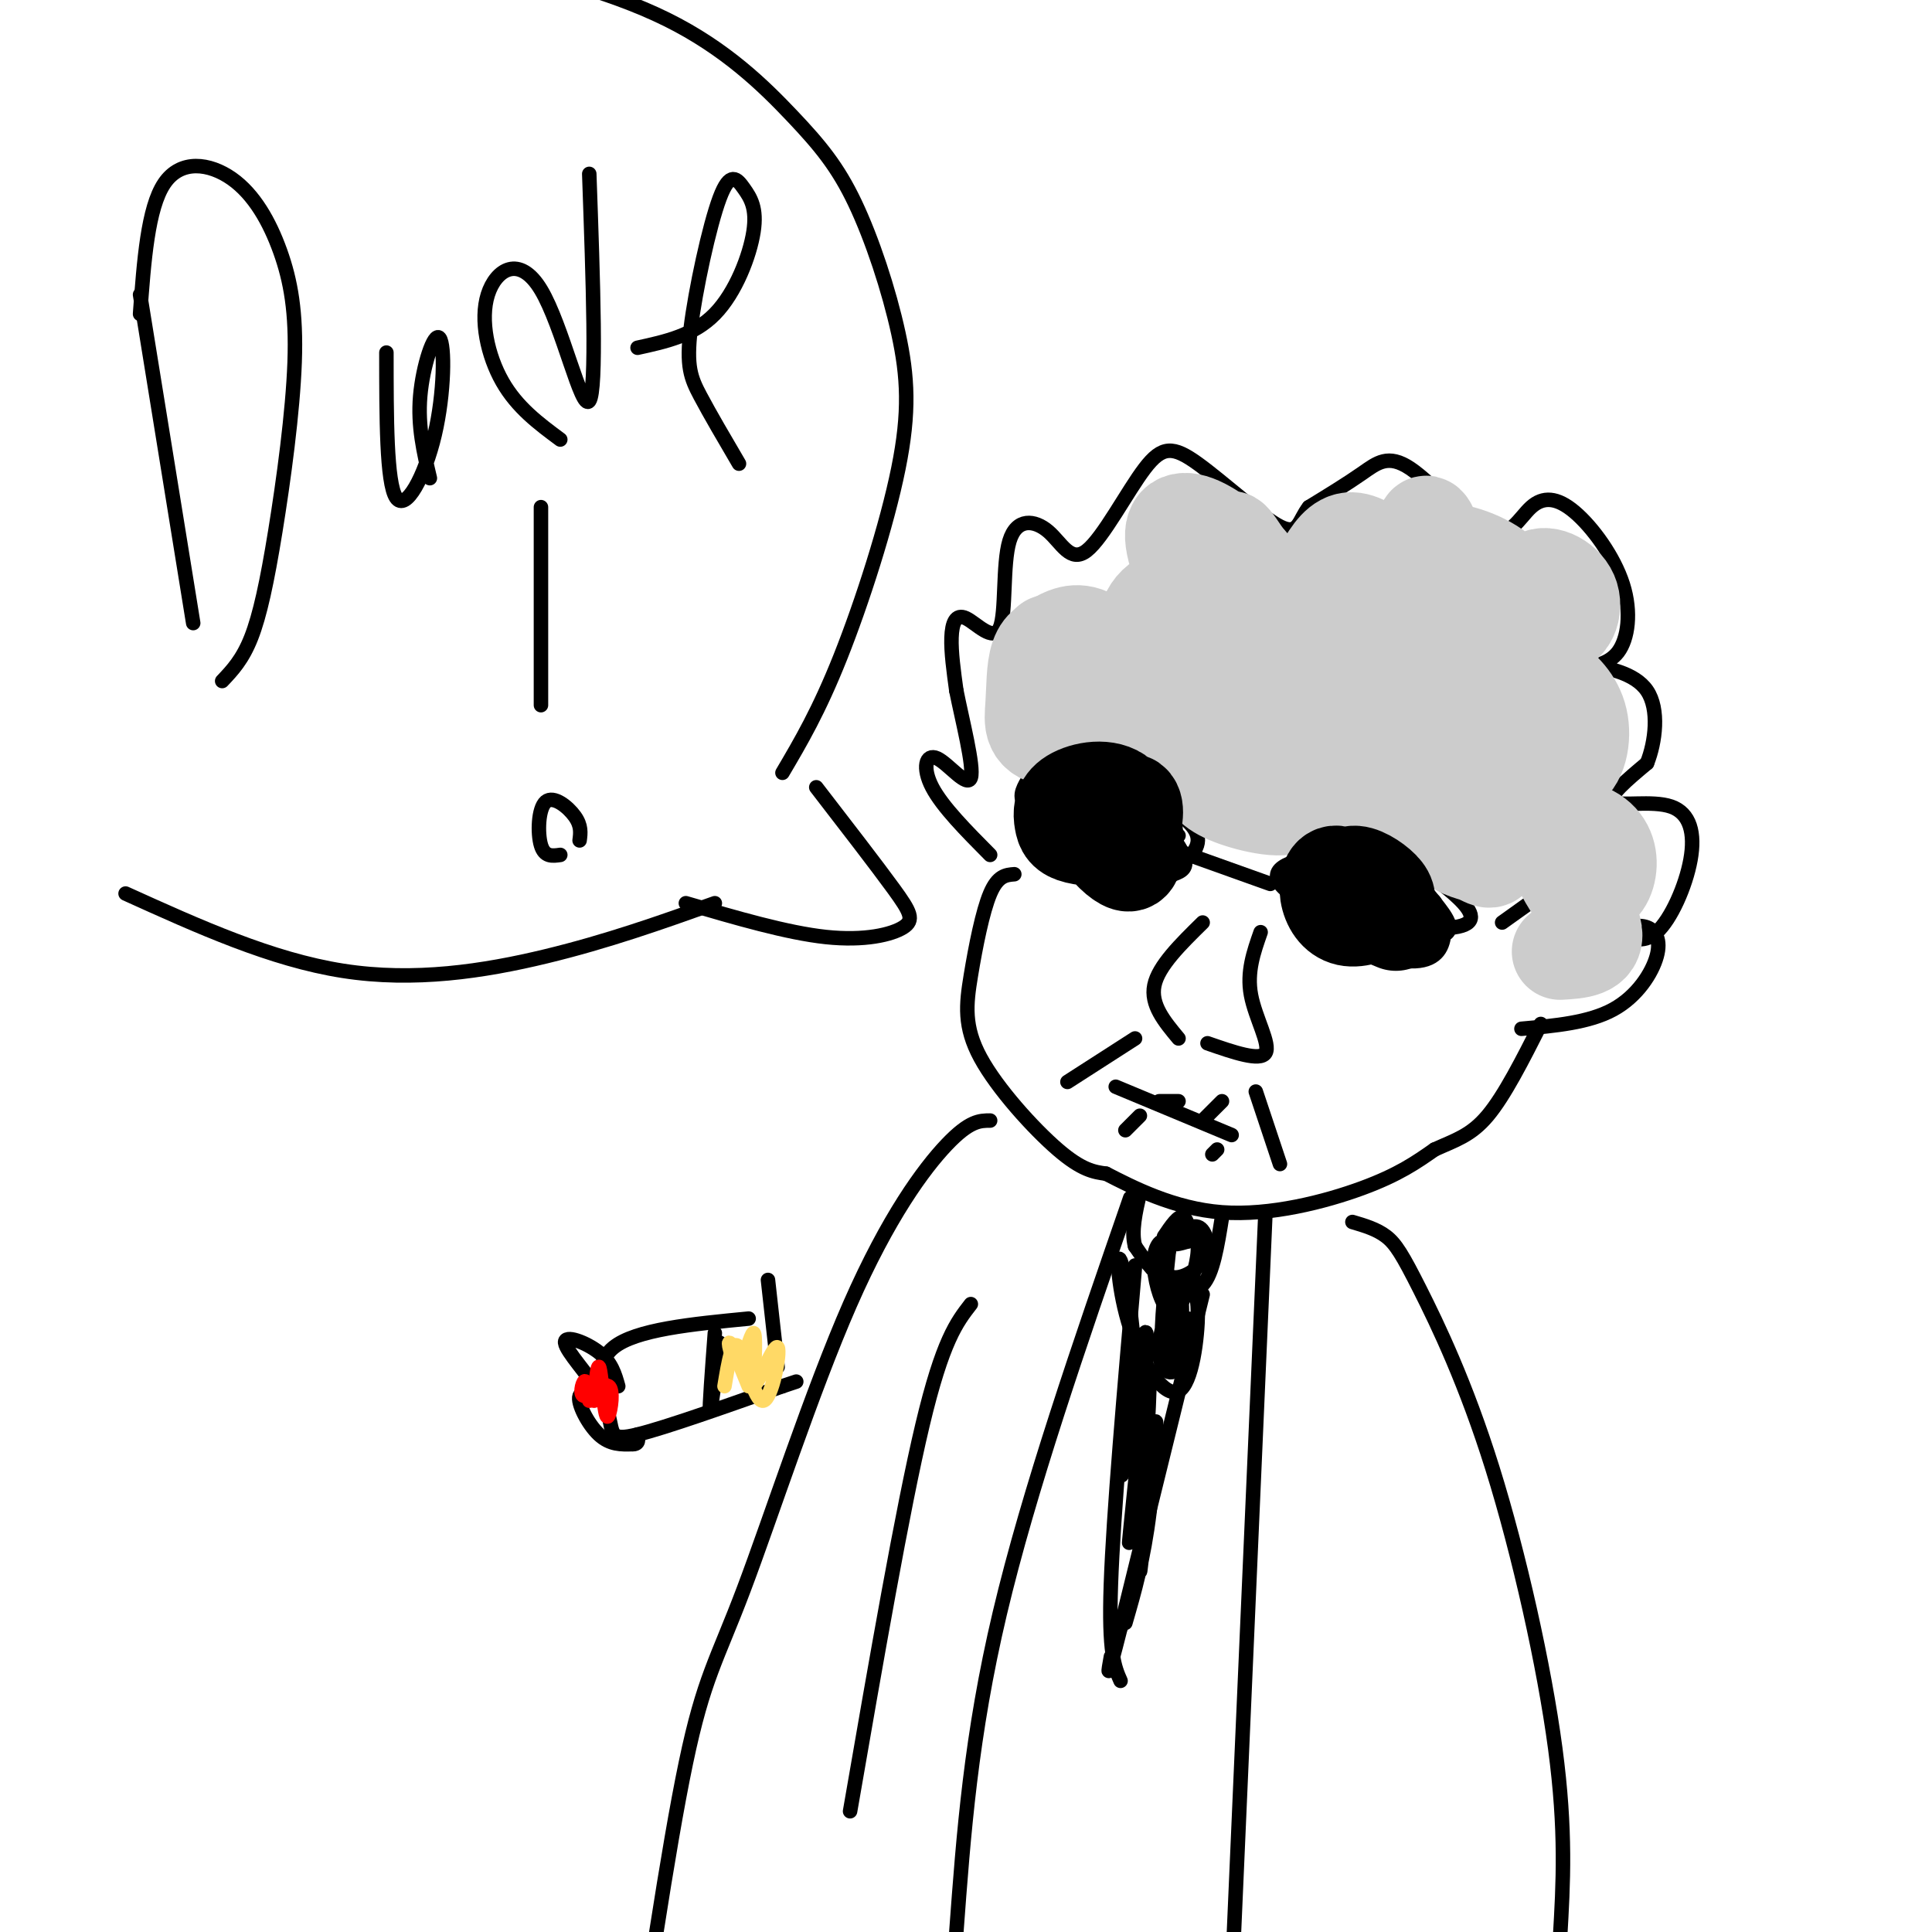 <svg viewBox='0 0 400 400' version='1.1' xmlns='http://www.w3.org/2000/svg' xmlns:xlink='http://www.w3.org/1999/xlink'><g fill='none' stroke='#000000' stroke-width='3' stroke-linecap='round' stroke-linejoin='round'><path d='M298,182c-3.627,-2.213 -7.255,-4.426 -14,-5c-6.745,-0.574 -16.609,0.493 -19,3c-2.391,2.507 2.689,6.456 11,9c8.311,2.544 19.853,3.685 25,3c5.147,-0.685 3.899,-3.196 1,-6c-2.899,-2.804 -7.450,-5.902 -12,-9'/><path d='M263,183c0.000,0.000 -28.000,-10.000 -28,-10'/><path d='M244,173c-5.659,-5.687 -11.319,-11.375 -16,-14c-4.681,-2.625 -8.384,-2.188 -11,-1c-2.616,1.188 -4.146,3.128 -5,5c-0.854,1.872 -1.033,3.677 4,7c5.033,3.323 15.278,8.164 22,9c6.722,0.836 9.921,-2.333 10,-5c0.079,-2.667 -2.960,-4.834 -6,-7'/><path d='M311,191c0.000,0.000 7.000,-5.000 7,-5'/><path d='M315,213c6.992,-0.628 13.984,-1.256 19,-4c5.016,-2.744 8.057,-7.604 9,-11c0.943,-3.396 -0.212,-5.329 -2,-6c-1.788,-0.671 -4.210,-0.079 -4,1c0.210,1.079 3.051,2.645 6,0c2.949,-2.645 6.007,-9.503 7,-15c0.993,-5.497 -0.079,-9.634 -4,-11c-3.921,-1.366 -10.692,0.038 -12,-1c-1.308,-1.038 2.846,-4.519 7,-8'/><path d='M341,158c1.741,-4.336 2.594,-11.176 0,-15c-2.594,-3.824 -8.635,-4.633 -10,-5c-1.365,-0.367 1.948,-0.291 4,-3c2.052,-2.709 2.845,-8.204 1,-14c-1.845,-5.796 -6.326,-11.894 -10,-15c-3.674,-3.106 -6.540,-3.222 -9,-1c-2.460,2.222 -4.515,6.781 -9,5c-4.485,-1.781 -11.400,-9.903 -16,-13c-4.600,-3.097 -6.886,-1.171 -10,1c-3.114,2.171 -7.057,4.585 -11,7'/><path d='M271,105c-2.162,2.716 -2.068,6.007 -6,4c-3.932,-2.007 -11.889,-9.312 -17,-13c-5.111,-3.688 -7.377,-3.759 -11,1c-3.623,4.759 -8.602,14.347 -12,17c-3.398,2.653 -5.216,-1.629 -8,-4c-2.784,-2.371 -6.533,-2.831 -8,2c-1.467,4.831 -0.651,14.955 -2,18c-1.349,3.045 -4.863,-0.988 -7,-2c-2.137,-1.012 -2.896,0.997 -3,4c-0.104,3.003 0.448,7.002 1,11'/><path d='M198,143c1.204,6.072 3.715,15.751 3,18c-0.715,2.249 -4.654,-2.933 -7,-4c-2.346,-1.067 -3.099,1.981 -1,6c2.099,4.019 7.049,9.010 12,14'/><path d='M261,193c-1.444,4.111 -2.889,8.222 -2,13c0.889,4.778 4.111,10.222 3,12c-1.111,1.778 -6.556,-0.111 -12,-2'/><path d='M249,191c-4.583,4.500 -9.167,9.000 -10,13c-0.833,4.000 2.083,7.500 5,11'/><path d='M235,215c0.000,0.000 -14.000,9.000 -14,9'/><path d='M260,226c0.000,0.000 5.000,15.000 5,15'/><path d='M255,235c0.000,0.000 -24.000,-10.000 -24,-10'/><path d='M253,228c0.000,0.000 -4.000,4.000 -4,4'/><path d='M244,228c0.000,0.000 -4.000,0.000 -4,0'/><path d='M236,231c0.000,0.000 -3.000,3.000 -3,3'/><path d='M252,238c0.000,0.000 -1.000,1.000 -1,1'/><path d='M210,181c-1.711,0.137 -3.423,0.274 -5,4c-1.577,3.726 -3.021,11.040 -4,17c-0.979,5.960 -1.494,10.566 2,17c3.494,6.434 10.998,14.695 16,19c5.002,4.305 7.501,4.652 10,5'/><path d='M229,243c5.429,2.786 14.000,7.250 24,8c10.000,0.750 21.429,-2.214 29,-5c7.571,-2.786 11.286,-5.393 15,-8'/><path d='M297,238c4.289,-1.956 7.511,-2.844 11,-7c3.489,-4.156 7.244,-11.578 11,-19'/><path d='M225,175c0.000,0.000 4.000,1.000 4,1'/><path d='M236,172c-0.425,-1.721 -0.850,-3.443 -4,-5c-3.150,-1.557 -9.025,-2.951 -8,-1c1.025,1.951 8.949,7.247 13,9c4.051,1.753 4.230,-0.035 2,-3c-2.230,-2.965 -6.870,-7.106 -6,-6c0.870,1.106 7.248,7.459 7,8c-0.248,0.541 -7.124,-4.729 -14,-10'/><path d='M226,164c0.425,1.513 8.487,10.295 9,11c0.513,0.705 -6.523,-6.668 -10,-9c-3.477,-2.332 -3.395,0.377 -1,4c2.395,3.623 7.103,8.162 6,7c-1.103,-1.162 -8.017,-8.023 -8,-9c0.017,-0.977 6.966,3.929 10,5c3.034,1.071 2.153,-1.694 -1,-4c-3.153,-2.306 -8.576,-4.153 -14,-6'/><path d='M217,163c-2.057,0.386 -0.198,4.350 4,7c4.198,2.650 10.736,3.986 14,4c3.264,0.014 3.256,-1.295 2,-3c-1.256,-1.705 -3.758,-3.805 -7,-6c-3.242,-2.195 -7.223,-4.486 -10,-4c-2.777,0.486 -4.349,3.748 -3,7c1.349,3.252 5.618,6.493 11,9c5.382,2.507 11.876,4.280 13,2c1.124,-2.280 -3.120,-8.614 -9,-12c-5.880,-3.386 -13.394,-3.825 -15,-2c-1.606,1.825 2.697,5.912 7,10'/><path d='M224,175c4.747,2.992 13.115,5.473 16,4c2.885,-1.473 0.287,-6.898 -3,-11c-3.287,-4.102 -7.262,-6.881 -11,-7c-3.738,-0.119 -7.240,2.421 -8,5c-0.760,2.579 1.223,5.195 5,8c3.777,2.805 9.350,5.799 13,7c3.650,1.201 5.378,0.611 7,0c1.622,-0.611 3.139,-1.241 2,-4c-1.139,-2.759 -4.934,-7.647 -11,-11c-6.066,-3.353 -14.402,-5.172 -16,-2c-1.598,3.172 3.544,11.335 7,15c3.456,3.665 5.228,2.833 7,2'/><path d='M232,181c3.525,0.350 8.838,0.225 9,-3c0.162,-3.225 -4.825,-9.549 -10,-13c-5.175,-3.451 -10.536,-4.029 -13,-2c-2.464,2.029 -2.032,6.664 -1,10c1.032,3.336 2.662,5.373 7,7c4.338,1.627 11.384,2.843 14,1c2.616,-1.843 0.801,-6.746 -1,-10c-1.801,-3.254 -3.588,-4.858 -7,-6c-3.412,-1.142 -8.451,-1.822 -12,-2c-3.549,-0.178 -5.609,0.144 -5,3c0.609,2.856 3.888,8.244 8,11c4.112,2.756 9.056,2.878 14,3'/><path d='M235,180c3.314,-0.803 4.599,-4.311 3,-8c-1.599,-3.689 -6.081,-7.559 -10,-9c-3.919,-1.441 -7.275,-0.453 -9,1c-1.725,1.453 -1.819,3.370 -2,6c-0.181,2.630 -0.450,5.971 3,8c3.450,2.029 10.617,2.745 15,3c4.383,0.255 5.981,0.049 6,-3c0.019,-3.049 -1.541,-8.941 -5,-12c-3.459,-3.059 -8.816,-3.285 -12,-3c-3.184,0.285 -4.195,1.081 -4,3c0.195,1.919 1.598,4.959 3,8'/><path d='M292,195c-0.875,-2.829 -1.749,-5.658 -3,-8c-1.251,-2.342 -2.878,-4.196 -7,-4c-4.122,0.196 -10.738,2.442 -12,5c-1.262,2.558 2.830,5.429 8,7c5.170,1.571 11.417,1.841 14,-1c2.583,-2.841 1.502,-8.792 -2,-12c-3.502,-3.208 -9.425,-3.672 -14,-4c-4.575,-0.328 -7.804,-0.521 -9,2c-1.196,2.521 -0.361,7.756 5,11c5.361,3.244 15.246,4.498 20,4c4.754,-0.498 4.377,-2.749 4,-5'/><path d='M296,190c-2.806,-3.543 -11.822,-9.900 -18,-12c-6.178,-2.100 -9.517,0.059 -11,2c-1.483,1.941 -1.109,3.666 0,6c1.109,2.334 2.952,5.277 8,8c5.048,2.723 13.300,5.227 18,5c4.700,-0.227 5.848,-3.183 6,-6c0.152,-2.817 -0.692,-5.494 -7,-8c-6.308,-2.506 -18.080,-4.840 -23,-4c-4.920,0.840 -2.989,4.854 4,8c6.989,3.146 19.035,5.424 24,5c4.965,-0.424 2.847,-3.550 1,-6c-1.847,-2.450 -3.424,-4.225 -5,-6'/><path d='M293,182c-5.632,-1.354 -17.213,-1.738 -21,0c-3.787,1.738 0.219,5.599 4,8c3.781,2.401 7.337,3.343 11,4c3.663,0.657 7.433,1.029 9,0c1.567,-1.029 0.930,-3.459 1,-5c0.070,-1.541 0.845,-2.191 -1,-3c-1.845,-0.809 -6.310,-1.775 -11,-1c-4.690,0.775 -9.605,3.290 -6,5c3.605,1.710 15.729,2.613 18,1c2.271,-1.613 -5.312,-5.742 -10,-7c-4.688,-1.258 -6.482,0.355 -7,2c-0.518,1.645 0.241,3.323 1,5'/><path d='M281,191c2.000,1.167 6.500,1.583 11,2'/><path d='M280,253c2.518,0.743 5.037,1.486 7,3c1.963,1.514 3.372,3.797 7,11c3.628,7.203 9.477,19.324 15,37c5.523,17.676 10.721,40.907 13,58c2.279,17.093 1.640,28.046 1,39'/><path d='M205,232c-2.131,0.006 -4.262,0.013 -9,5c-4.738,4.987 -12.085,14.955 -20,33c-7.915,18.045 -16.400,44.166 -22,59c-5.600,14.834 -8.314,18.381 -12,36c-3.686,17.619 -8.343,49.309 -13,81'/><path d='M253,252c-0.933,5.867 -1.867,11.733 -4,14c-2.133,2.267 -5.467,0.933 -8,-1c-2.533,-1.933 -4.267,-4.467 -6,-7'/><path d='M235,258c-0.833,-3.000 0.083,-7.000 1,-11'/><path d='M249,268c0.000,0.000 -17.000,69.000 -17,69'/><path d='M232,337c-3.167,12.500 -2.583,9.250 -2,6'/><path d='M235,262c-2.250,25.833 -4.500,51.667 -5,66c-0.500,14.333 0.750,17.167 2,20'/><path d='M233,336c1.883,-6.505 3.767,-13.010 5,-23c1.233,-9.990 1.817,-23.464 1,-17c-0.817,6.464 -3.033,32.867 -3,29c0.033,-3.867 2.317,-38.003 2,-41c-0.317,-2.997 -3.233,25.144 -4,33c-0.767,7.856 0.617,-4.572 2,-17'/><path d='M236,300c0.901,-9.897 2.153,-26.138 1,-24c-1.153,2.138 -4.710,22.657 -5,28c-0.290,5.343 2.688,-4.488 3,-16c0.312,-11.512 -2.041,-24.704 -3,-27c-0.959,-2.296 -0.525,6.305 2,14c2.525,7.695 7.141,14.485 10,13c2.859,-1.485 3.962,-11.246 4,-16c0.038,-4.754 -0.989,-4.501 -2,-4c-1.011,0.501 -2.005,1.251 -3,2'/><path d='M243,270c-0.791,2.991 -1.268,9.469 -1,12c0.268,2.531 1.282,1.114 2,-3c0.718,-4.114 1.140,-10.925 0,-11c-1.140,-0.075 -3.841,6.585 -4,11c-0.159,4.415 2.226,6.586 4,4c1.774,-2.586 2.939,-9.927 2,-10c-0.939,-0.073 -3.983,7.122 -5,6c-1.017,-1.122 -0.009,-10.561 1,-20'/><path d='M242,259c-0.596,-3.453 -2.585,-2.085 -3,1c-0.415,3.085 0.746,7.887 2,10c1.254,2.113 2.602,1.536 4,-1c1.398,-2.536 2.845,-7.030 3,-10c0.155,-2.970 -0.984,-4.415 -2,-5c-1.016,-0.585 -1.911,-0.310 -3,2c-1.089,2.310 -2.372,6.655 -1,8c1.372,1.345 5.399,-0.310 7,-3c1.601,-2.690 0.777,-6.417 -1,-7c-1.777,-0.583 -4.508,1.976 -5,3c-0.492,1.024 1.254,0.512 3,0'/><path d='M246,257c0.422,-1.289 -0.022,-4.511 -1,-5c-0.978,-0.489 -2.489,1.756 -4,4'/><path d='M262,251c0.000,0.000 -7.000,160.000 -7,160'/><path d='M234,248c-10.500,30.333 -21.000,60.667 -27,86c-6.000,25.333 -7.500,45.667 -9,66'/><path d='M201,270c-2.917,3.750 -5.833,7.500 -10,25c-4.167,17.500 -9.583,48.750 -15,80'/></g>
<g fill='none' stroke='#cccccc' stroke-width='20' stroke-linecap='round' stroke-linejoin='round'><path d='M323,197c3.754,-0.215 7.507,-0.429 7,-4c-0.507,-3.571 -5.275,-10.498 -6,-12c-0.725,-1.502 2.593,2.421 5,3c2.407,0.579 3.903,-2.185 4,-5c0.097,-2.815 -1.205,-5.681 -5,-7c-3.795,-1.319 -10.084,-1.091 -12,-2c-1.916,-0.909 0.542,-2.954 3,-5'/><path d='M319,165c0.308,-3.409 -0.420,-9.431 -2,-13c-1.580,-3.569 -4.010,-4.686 -5,-4c-0.990,0.686 -0.539,3.175 2,6c2.539,2.825 7.165,5.986 10,5c2.835,-0.986 3.877,-6.118 3,-10c-0.877,-3.882 -3.674,-6.512 -6,-8c-2.326,-1.488 -4.181,-1.832 -5,-1c-0.819,0.832 -0.601,2.842 1,5c1.601,2.158 4.585,4.466 6,4c1.415,-0.466 1.261,-3.704 -1,-8c-2.261,-4.296 -6.631,-9.648 -11,-15'/><path d='M311,126c0.208,-1.077 6.227,3.732 10,4c3.773,0.268 5.301,-4.005 4,-7c-1.301,-2.995 -5.431,-4.713 -7,-3c-1.569,1.713 -0.578,6.857 -1,7c-0.422,0.143 -2.257,-4.714 -6,-8c-3.743,-3.286 -9.392,-5.000 -13,-5c-3.608,0.000 -5.174,1.714 -5,2c0.174,0.286 2.087,-0.857 4,-2'/><path d='M297,114c0.094,-2.311 -1.672,-7.087 -2,-5c-0.328,2.087 0.782,11.037 -2,11c-2.782,-0.037 -9.457,-9.061 -14,-8c-4.543,1.061 -6.954,12.209 -11,13c-4.046,0.791 -9.727,-8.774 -12,-12c-2.273,-3.226 -1.136,-0.113 0,3'/><path d='M256,116c1.163,1.156 4.071,2.547 3,1c-1.071,-1.547 -6.120,-6.030 -10,-8c-3.880,-1.970 -6.591,-1.426 -6,3c0.591,4.426 4.485,12.735 6,15c1.515,2.265 0.652,-1.515 -2,-3c-2.652,-1.485 -7.092,-0.676 -9,3c-1.908,3.676 -1.283,10.221 -3,11c-1.717,0.779 -5.776,-4.206 -9,-6c-3.224,-1.794 -5.612,-0.397 -8,1'/><path d='M218,133c-1.333,0.167 -0.667,0.083 0,0'/><path d='M218,134c0.000,0.000 0.100,0.100 0.1,0.1'/><path d='M218,134c1.379,2.675 2.758,5.350 3,5c0.242,-0.350 -0.653,-3.727 -2,-5c-1.347,-1.273 -3.145,-0.444 -4,2c-0.855,2.444 -0.765,6.503 -1,10c-0.235,3.497 -0.795,6.432 5,7c5.795,0.568 17.945,-1.232 26,1c8.055,2.232 12.016,8.495 12,9c-0.016,0.505 -4.008,-4.747 -8,-10'/><path d='M249,153c-1.366,-0.490 -0.783,3.286 0,6c0.783,2.714 1.764,4.367 6,6c4.236,1.633 11.726,3.245 13,1c1.274,-2.245 -3.670,-8.347 -5,-9c-1.330,-0.653 0.953,4.145 5,7c4.047,2.855 9.859,3.769 12,2c2.141,-1.769 0.612,-6.220 3,-6c2.388,0.220 8.694,5.110 15,10'/><path d='M298,170c3.348,1.891 4.218,1.618 4,0c-0.218,-1.618 -1.525,-4.580 -4,-7c-2.475,-2.420 -6.120,-4.298 -6,-2c0.120,2.298 4.004,8.770 7,12c2.996,3.230 5.103,3.217 7,4c1.897,0.783 3.585,2.363 3,-2c-0.585,-4.363 -3.442,-14.669 -7,-22c-3.558,-7.331 -7.815,-11.687 -11,-14c-3.185,-2.313 -5.296,-2.581 -7,-2c-1.704,0.581 -3.000,2.012 -3,5c-0.000,2.988 1.296,7.533 5,11c3.704,3.467 9.818,5.857 13,6c3.182,0.143 3.434,-1.962 4,-5c0.566,-3.038 1.448,-7.011 0,-11c-1.448,-3.989 -5.224,-7.995 -9,-12'/><path d='M294,131c-5.366,-2.904 -14.282,-4.166 -17,0c-2.718,4.166 0.761,13.758 -6,14c-6.761,0.242 -23.761,-8.867 -31,-11c-7.239,-2.133 -4.716,2.710 -4,6c0.716,3.290 -0.375,5.026 6,7c6.375,1.974 20.216,4.185 24,4c3.784,-0.185 -2.490,-2.767 -8,-3c-5.510,-0.233 -10.255,1.884 -15,4'/><path d='M243,152c-5.444,-2.089 -11.556,-9.311 -16,-11c-4.444,-1.689 -7.222,2.156 -10,6'/></g>
<g fill='none' stroke='#000000' stroke-width='20' stroke-linecap='round' stroke-linejoin='round'><path d='M231,172c1.060,0.776 2.120,1.552 3,0c0.880,-1.552 1.579,-5.433 0,-6c-1.579,-0.567 -5.436,2.181 -6,5c-0.564,2.819 2.163,5.710 4,7c1.837,1.290 2.782,0.979 3,-2c0.218,-2.979 -0.292,-8.627 -3,-11c-2.708,-2.373 -7.612,-1.471 -10,0c-2.388,1.471 -2.258,3.511 -2,5c0.258,1.489 0.645,2.425 3,3c2.355,0.575 6.677,0.787 11,1'/><path d='M234,174c1.167,-0.833 -1.417,-3.417 -4,-6'/><path d='M284,188c-2.664,-3.250 -5.329,-6.500 -7,-7c-1.671,-0.500 -2.349,1.749 -2,4c0.349,2.251 1.726,4.502 4,5c2.274,0.498 5.443,-0.759 7,-2c1.557,-1.241 1.500,-2.467 0,-4c-1.500,-1.533 -4.442,-3.374 -6,-3c-1.558,0.374 -1.731,2.964 0,5c1.731,2.036 5.365,3.518 9,5'/></g>
<g fill='none' stroke='#000000' stroke-width='3' stroke-linecap='round' stroke-linejoin='round'><path d='M169,163c6.232,8.071 12.464,16.143 16,21c3.536,4.857 4.375,6.500 2,8c-2.375,1.500 -7.964,2.857 -16,2c-8.036,-0.857 -18.518,-3.929 -29,-7'/><path d='M162,160c3.767,-6.386 7.535,-12.773 12,-24c4.465,-11.227 9.628,-27.295 12,-39c2.372,-11.705 1.952,-19.047 0,-28c-1.952,-8.953 -5.438,-19.518 -9,-27c-3.562,-7.482 -7.202,-11.882 -13,-18c-5.798,-6.118 -13.753,-13.955 -26,-20c-12.247,-6.045 -28.785,-10.299 -42,-12c-13.215,-1.701 -23.108,-0.851 -33,0'/><path d='M29,61c0.000,0.000 11.000,68.000 11,68'/><path d='M29,65c0.800,-10.966 1.601,-21.931 5,-27c3.399,-5.069 9.398,-4.241 14,-1c4.602,3.241 7.808,8.896 10,15c2.192,6.104 3.371,12.657 3,23c-0.371,10.343 -2.292,24.477 -4,35c-1.708,10.523 -3.202,17.435 -5,22c-1.798,4.565 -3.899,6.782 -6,9'/><path d='M80,73c0.005,13.477 0.010,26.954 2,30c1.990,3.046 5.967,-4.338 8,-13c2.033,-8.662 2.124,-18.601 1,-20c-1.124,-1.399 -3.464,5.743 -4,12c-0.536,6.257 0.732,11.628 2,17'/><path d='M122,36c0.794,22.375 1.589,44.750 0,47c-1.589,2.250 -5.560,-15.624 -10,-23c-4.440,-7.376 -9.349,-4.255 -11,1c-1.651,5.255 -0.043,12.644 3,18c3.043,5.356 7.522,8.678 12,12'/><path d='M132,72c5.823,-1.270 11.646,-2.541 16,-7c4.354,-4.459 7.238,-12.108 8,-17c0.762,-4.892 -0.600,-7.029 -2,-9c-1.400,-1.971 -2.839,-3.776 -5,2c-2.161,5.776 -5.043,19.132 -6,27c-0.957,7.868 0.012,10.248 2,14c1.988,3.752 4.994,8.876 8,14'/><path d='M112,105c0.000,0.000 0.000,41.000 0,41'/><path d='M120,174c0.202,-1.518 0.405,-3.036 -1,-5c-1.405,-1.964 -4.417,-4.375 -6,-3c-1.583,1.375 -1.738,6.536 -1,9c0.738,2.464 2.369,2.232 4,2'/><path d='M148,187c-11.111,3.956 -22.222,7.911 -35,11c-12.778,3.089 -27.222,5.311 -42,3c-14.778,-2.311 -29.889,-9.156 -45,-16'/><path d='M155,273c-11.720,1.131 -23.440,2.262 -28,6c-4.560,3.738 -1.958,10.083 -1,14c0.958,3.917 0.274,5.405 6,4c5.726,-1.405 17.863,-5.702 30,-10'/><path d='M162,287c5.000,-1.667 2.500,-0.833 0,0'/><path d='M161,283c0.000,0.000 -2.000,-18.000 -2,-18'/><path d='M128,287c-0.686,-2.459 -1.372,-4.918 -4,-7c-2.628,-2.082 -7.199,-3.787 -7,-2c0.199,1.787 5.167,7.067 6,9c0.833,1.933 -2.468,0.521 -3,2c-0.532,1.479 1.705,5.851 4,8c2.295,2.149 4.647,2.074 7,2'/><path d='M131,299c1.333,0.000 1.167,-1.000 1,-2'/><path d='M148,276c-0.583,7.833 -1.167,15.667 -1,16c0.167,0.333 1.083,-6.833 2,-14'/></g>
<g fill='none' stroke='#ff0000' stroke-width='3' stroke-linecap='round' stroke-linejoin='round'><path d='M122,290c-0.273,-2.144 -0.545,-4.287 -1,-4c-0.455,0.287 -1.091,3.005 0,3c1.091,-0.005 3.909,-2.732 5,-2c1.091,0.732 0.455,4.923 0,6c-0.455,1.077 -0.727,-0.962 -1,-3'/><path d='M125,290c-0.333,-2.333 -0.667,-6.667 -1,-7c-0.333,-0.333 -0.667,3.333 -1,7'/></g>
<g fill='none' stroke='#ffd966' stroke-width='3' stroke-linecap='round' stroke-linejoin='round'><path d='M155,287c-1.827,-4.500 -3.655,-9.000 -4,-9c-0.345,0.000 0.792,4.500 2,4c1.208,-0.500 2.488,-6.000 3,-6c0.512,0.000 0.256,5.500 0,11'/><path d='M156,287c1.244,-0.978 4.354,-8.922 5,-8c0.646,0.922 -1.172,10.710 -3,11c-1.828,0.290 -3.665,-8.917 -5,-11c-1.335,-2.083 -2.167,2.959 -3,8'/></g>
</svg>